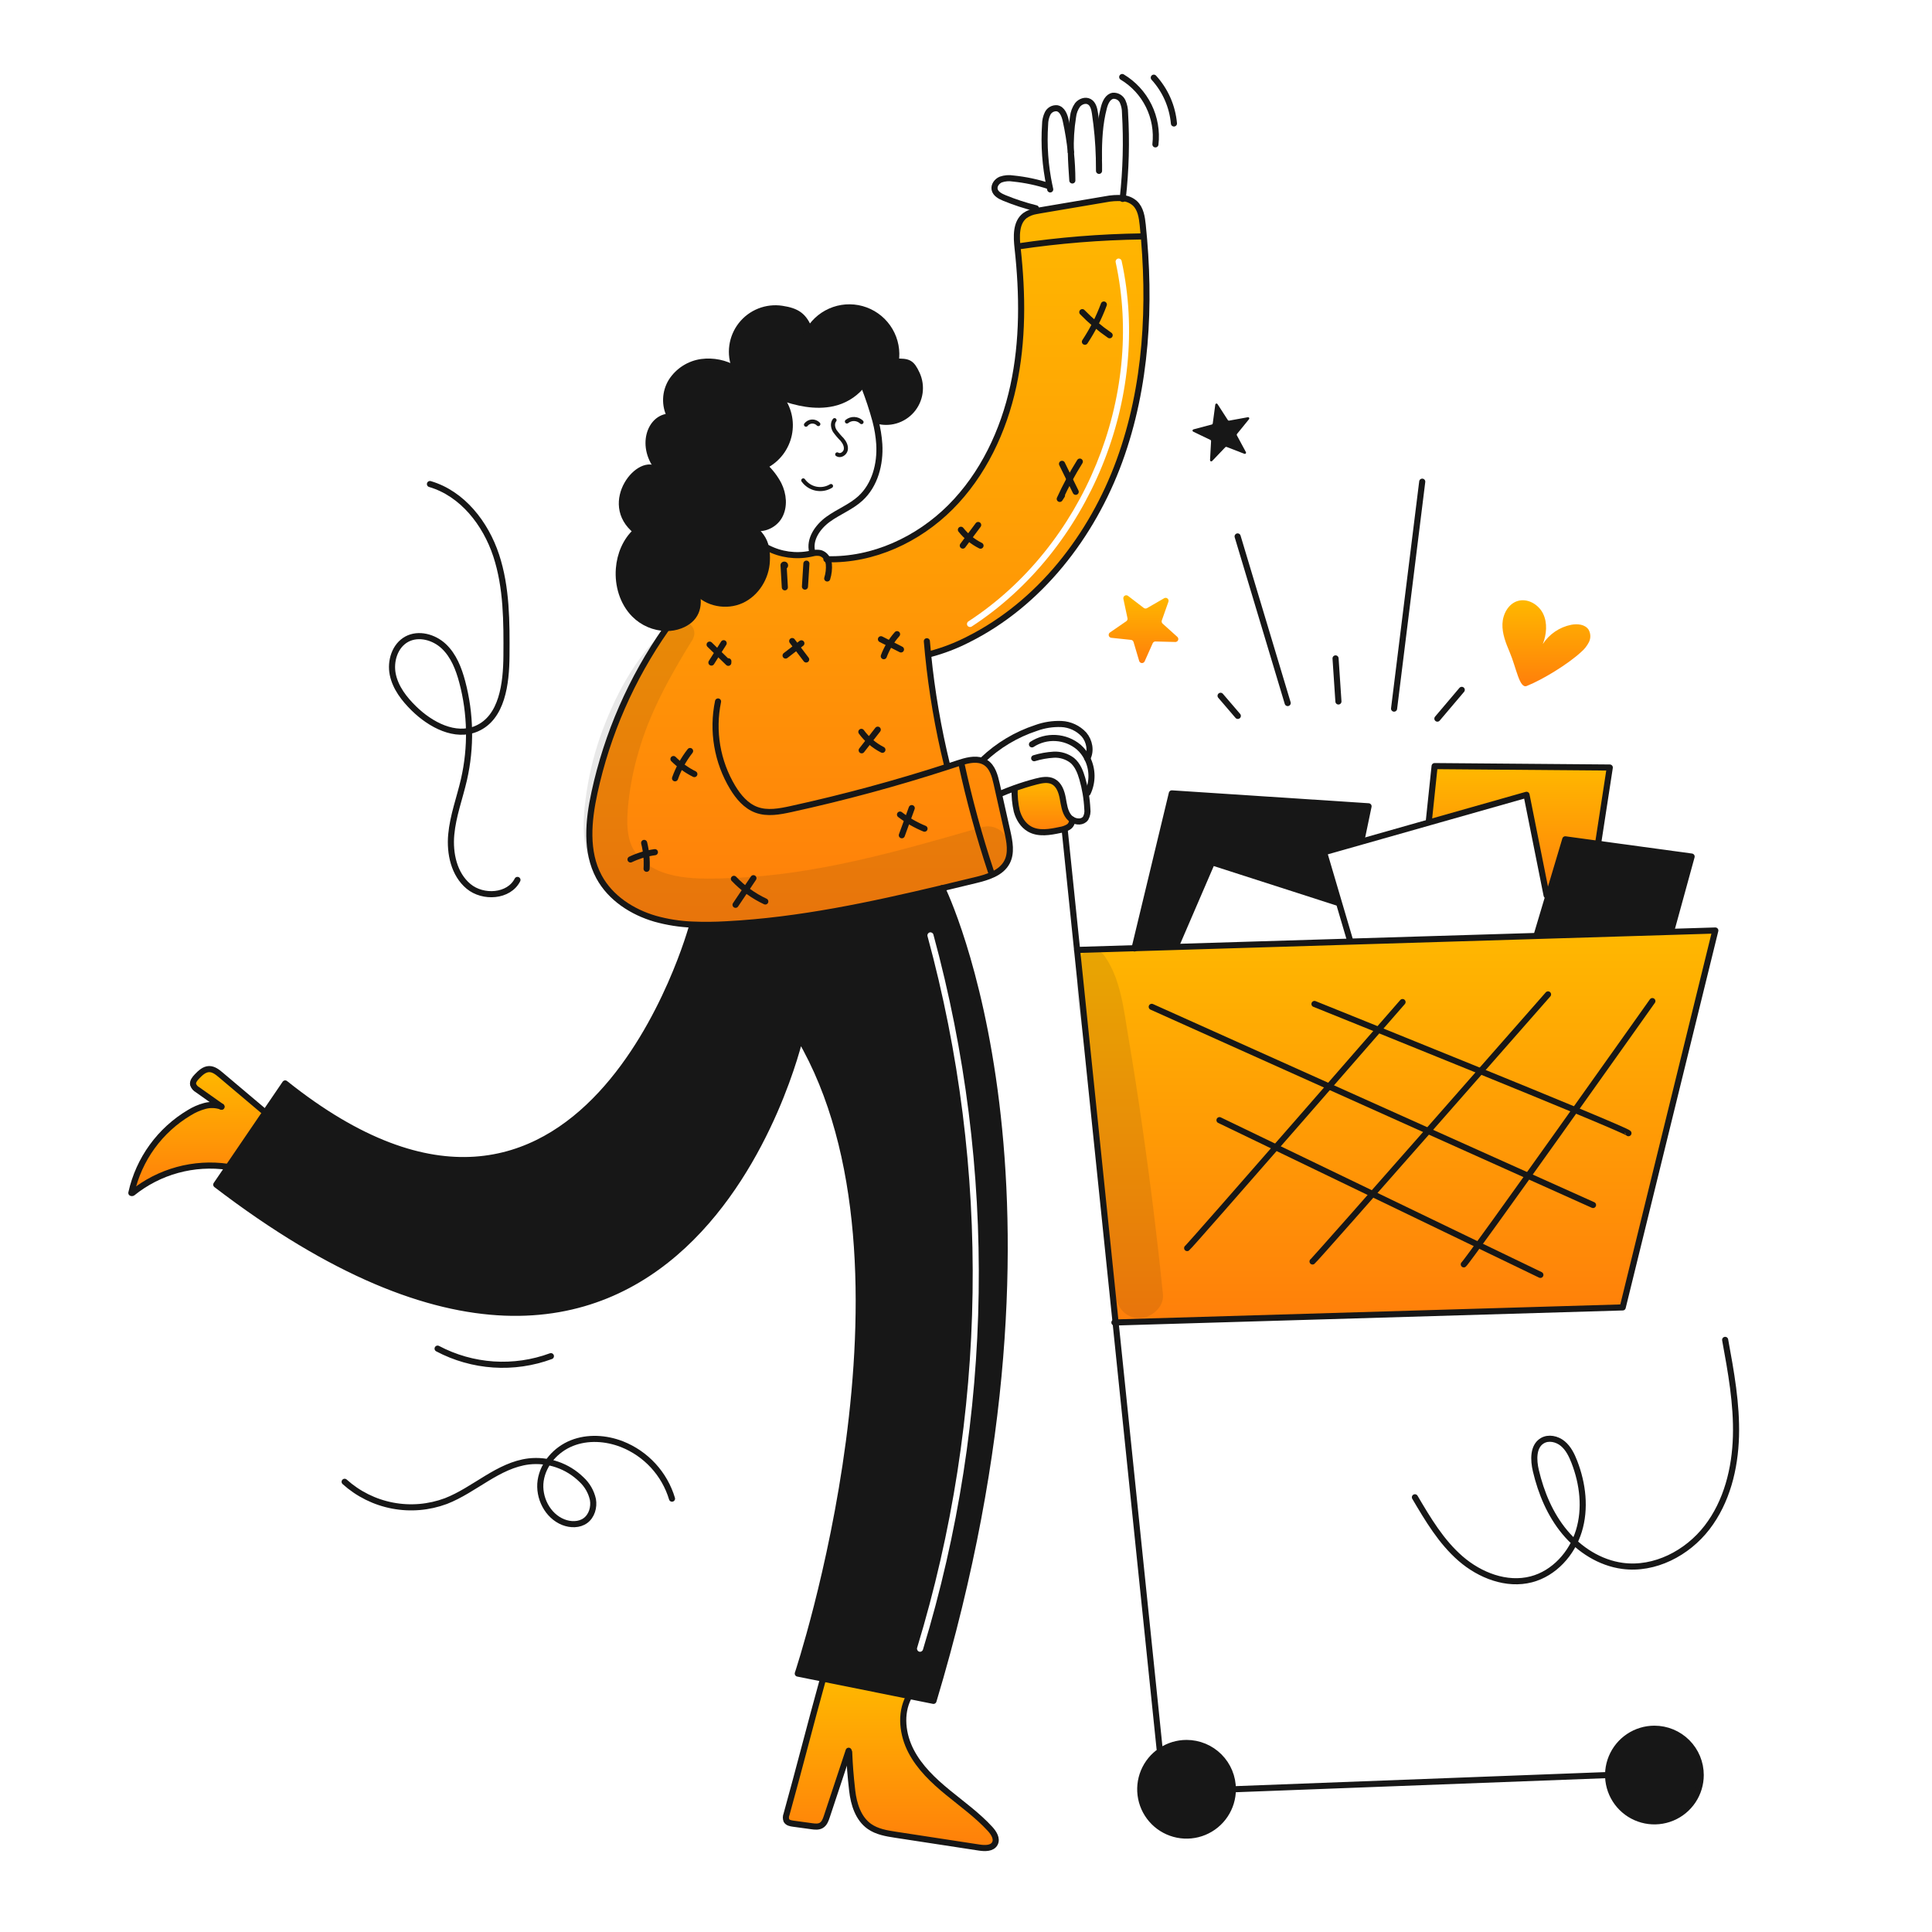 <svg viewBox="0 0 960 960" fill="none" xmlns="http://www.w3.org/2000/svg">
  <path fill-rule="evenodd" clip-rule="evenodd"
    d="M343.918 460.101C343.918 460.101 290.468 657.147 141.7 538.351L131.908 552.737L113.391 579.937L107.457 588.65C339.688 766.313 397.488 515.875 397.488 515.875C463.845 629.324 396.416 831.589 396.416 831.589L408.97 834.116L451.584 842.687L463.845 845.153C540.369 590.053 469.106 443.339 468.134 441.34L468.13 441.331C432.815 449.73 397.236 457.392 361.03 459.272C355.346 459.615 349.648 459.665 343.958 459.423L343.918 460.101ZM463.801 464.383C463.581 463.575 462.747 463.098 461.94 463.319C461.132 463.539 460.655 464.372 460.875 465.18C492.487 581.188 490.697 703.765 455.712 818.801C455.468 819.602 455.92 820.449 456.721 820.693C457.522 820.936 458.369 820.484 458.613 819.683C493.764 704.101 495.562 580.942 463.801 464.383Z"
    fill="#171717" />
  <path fill-rule="evenodd" clip-rule="evenodd"
    d="M297.674 435.758C303.345 446.23 314.14 453.214 325.582 456.53C331.576 458.204 337.744 459.175 343.963 459.421C349.652 459.663 355.351 459.613 361.035 459.27C397.24 457.39 432.819 449.729 468.135 441.329C473.641 440.004 479.143 438.68 484.641 437.356C490.706 435.891 497.478 433.889 500.369 428.37C502.762 423.802 501.691 418.263 500.569 413.229C499.177 407.036 497.789 400.847 496.405 394.661C496.213 393.797 496.018 392.93 495.823 392.063C495.629 391.196 495.434 390.33 495.242 389.466C494.353 385.514 493.214 381.167 489.814 378.944C489.292 378.596 488.728 378.314 488.137 378.105C484.407 376.71 479.909 377.987 475.977 379.287C474.269 379.853 472.571 380.409 470.863 380.965L470.539 379.944C466.129 361.911 462.991 343.592 461.149 325.12L462.028 325.039C468.64 323.303 475.043 320.849 481.122 317.721C516.559 299.952 542.577 266.369 556.202 229.138C569.827 191.907 571.889 151.248 567.816 111.807C567.411 107.922 566.785 103.691 563.924 101.022C562.247 99.539 560.132 98.645 557.9 98.475C555.022 98.263 552.128 98.447 549.3 99.021L516.9 104.51C516.223 104.621 515.556 104.742 514.879 104.884C512.862 105.192 510.942 105.959 509.269 107.127C504.67 110.681 505.013 117.599 505.65 123.381C508.167 146.163 508.378 169.41 503.517 191.81C498.656 214.21 488.477 235.798 472.285 252.01C456.193 268.112 433.845 278.482 411.103 277.876C410.77 277.151 410.289 276.504 409.69 275.978C409.091 275.452 408.387 275.058 407.626 274.823C406.335 274.567 405.003 274.616 403.734 274.965L402.582 275.207C395.408 276.658 387.954 275.625 381.447 272.276L380.658 272.327C381.028 274.424 381.154 276.557 381.032 278.684C380.729 286.852 375.827 294.857 368.398 298.263C360.969 301.669 351.316 299.911 346.009 293.694C348.021 301.71 345.756 307.855 338.044 310.817C335.785 311.673 333.384 312.088 330.969 312.04L330.959 312.566C313.814 337.014 301.721 364.639 295.39 393.821C292.357 407.81 290.862 423.174 297.674 435.758ZM557.327 129.655C557.148 128.837 556.34 128.32 555.522 128.499C554.704 128.678 554.186 129.486 554.365 130.304C568.984 197.095 538.477 271.474 481.173 308.78C480.471 309.237 480.273 310.176 480.73 310.878C481.186 311.579 482.125 311.778 482.827 311.321C541.187 273.327 572.216 197.678 557.327 129.655Z"
    fill="url(#paint0_linear_47_7808)" />
  <path
    d="M845.078 882.013C845.077 886.564 843.726 891.012 841.197 894.796C838.667 898.579 835.073 901.528 830.867 903.268C826.662 905.009 822.035 905.463 817.572 904.574C813.108 903.685 809.009 901.492 805.792 898.273C802.575 895.054 800.384 890.953 799.498 886.489C798.612 882.025 799.069 877.398 800.813 873.194C802.556 868.99 805.507 865.397 809.292 862.87C813.077 860.343 817.526 858.996 822.078 858.998C825.099 858.998 828.091 859.593 830.883 860.75C833.674 861.907 836.21 863.602 838.346 865.739C840.482 867.877 842.176 870.414 843.331 873.206C844.486 875.998 845.08 878.991 845.078 882.013V882.013Z"
    fill="#171717" />
  <path
    d="M840.56 425.62L830.573 462.008L830.604 463.029L763.519 465.071L763.509 464.858L769.391 445.148L777.771 417.059L794.075 419.283L840.56 425.62Z"
    fill="#171717" />
  <path
    d="M768.501 444.884L758.515 394.932L710.24 408.628L709.998 407.779L712.848 380.67L799.896 381.378L794.185 418.483L794.074 419.282L777.77 417.058L769.39 445.147L768.501 444.884Z"
    fill="url(#paint1_linear_47_7808)" />
  <path
    d="M670.78 467.89L763.518 465.07L830.603 463.028L852.334 462.361L806.314 649.646L554.329 657.126L535.205 472.024L563.759 471.154L584.44 470.528L670.78 467.89Z"
    fill="url(#paint2_linear_47_7808)" />
  <path
    d="M657.914 423.477L665.201 448.191L664.332 448.443L602.261 428.471L584.421 469.851L584.441 470.529L563.76 471.155L582.278 394.226L680.029 400.644L676.461 417.766L676.583 418.181L657.914 423.477Z"
    fill="#171717" />
  <path
    d="M612.599 889.088C612.598 893.64 611.247 898.089 608.718 901.872C606.188 905.656 602.594 908.605 598.388 910.345C594.183 912.086 589.555 912.54 585.092 911.651C580.628 910.761 576.529 908.568 573.311 905.349C570.094 902.129 567.904 898.028 567.018 893.564C566.131 889.1 566.589 884.473 568.332 880.269C570.076 876.064 573.027 872.472 576.812 869.945C580.598 867.418 585.048 866.07 589.599 866.072C592.621 866.073 595.613 866.669 598.404 867.826C601.195 868.983 603.731 870.679 605.867 872.816C608.003 874.953 609.696 877.49 610.852 880.282C612.007 883.074 612.601 886.067 612.599 889.088V889.088Z"
    fill="#171717" />
  <path
    d="M526.776 412.401C521.692 413.493 516.082 414.501 511.564 411.936C508.31 410.097 506.227 406.63 505.227 403.036C504.393 399.385 504.036 395.641 504.165 391.898L504.085 391.675C507.612 390.402 511.194 389.294 514.829 388.35C517.659 387.612 520.813 387.006 523.39 388.38C526.271 389.917 527.464 393.394 528.07 396.608C528.676 399.822 529.03 403.259 531.062 405.816C531.511 406.374 532.055 406.85 532.669 407.221C532.76 407.949 532.64 408.687 532.322 409.349C532.005 410.01 531.504 410.566 530.88 410.951C529.62 411.698 528.226 412.191 526.776 412.401V412.401Z"
    fill="url(#paint3_linear_47_7808)" />
  <path
    d="M421.514 870.469C417.946 881.203 414.385 891.934 410.83 902.662C410.284 904.32 409.617 906.129 408.111 907.019C406.696 907.858 404.927 907.666 403.29 907.433C400.217 907.009 397.134 906.594 394.051 906.17C392.808 905.998 391.383 905.705 390.776 904.603C390.401 903.617 390.415 902.526 390.817 901.55C397.073 879.02 402.643 856.975 408.899 834.45L408.97 834.117L451.584 842.688L451.433 843.446C447.197 851.664 448.441 861.893 452.686 870.11C456.931 878.327 463.845 884.827 470.991 890.69C478.137 896.553 485.718 901.98 491.975 908.79C493.804 910.801 495.613 913.641 494.34 916.037C492.995 918.554 489.407 918.473 486.587 918.048C472.77 915.926 458.953 913.811 445.135 911.701C440.526 910.993 435.745 910.215 431.955 907.516C426.426 903.594 424.212 896.458 423.444 889.726C422.575 882.026 422.221 877.254 421.944 870.613L421.514 870.469Z"
    fill="url(#paint4_linear_47_7808)" />
  <path
    d="M316.122 263.916C298.413 249.866 318.254 225.891 326.836 233.896L327.776 233.765C317.576 222.272 322.813 207.05 333.002 206.99C331.585 204.265 330.898 201.219 331.008 198.149C331.117 195.08 332.02 192.091 333.628 189.473C335.288 186.888 337.489 184.693 340.078 183.039C342.667 181.385 345.584 180.311 348.628 179.891C354.38 179.15 360.216 180.33 365.228 183.247L365.339 183.047C363.876 179.513 363.379 175.653 363.898 171.863C364.417 168.073 365.933 164.489 368.292 161.477C370.651 158.466 373.767 156.135 377.322 154.723C380.877 153.311 384.744 152.869 388.526 153.442C395.976 154.564 399.473 156.858 402.161 163.802C404.994 159.214 409.328 155.748 414.427 153.994C419.526 152.239 425.075 152.304 430.131 154.177C435.187 156.051 439.439 159.617 442.164 164.27C444.889 168.923 445.919 174.376 445.079 179.702H444.816C444.776 180.349 444.735 180.996 444.695 181.632C444.856 180.996 444.978 180.349 445.079 179.702C451.295 179.611 452.862 180.002 455.53 185.756C456.899 188.696 457.386 191.97 456.934 195.181C456.481 198.393 455.108 201.404 452.981 203.852C450.853 206.299 448.062 208.078 444.945 208.973C441.827 209.867 438.518 209.84 435.416 208.893L434.991 208.993C433.456 203.371 431.629 197.833 429.52 192.4L427.691 192.218C424.068 196.332 419.228 199.183 413.873 200.355C405.09 202.285 395.922 200.224 387.452 197.161C389.552 199.761 391.047 202.796 391.828 206.046C392.609 209.296 392.656 212.679 391.967 215.949C391.277 219.219 389.868 222.295 387.842 224.953C385.816 227.611 383.223 229.784 380.252 231.315L379.919 231.658C382.728 234.26 385.076 237.319 386.863 240.705C389.309 245.627 389.915 251.742 387.226 256.523C384.537 261.304 378.018 263.983 373.177 261.395C377.577 265.044 379.807 268.046 380.656 272.322C381.026 274.42 381.152 276.553 381.03 278.679C380.73 286.847 375.835 294.852 368.396 298.258C360.957 301.664 351.314 299.906 346.007 293.689C348.019 301.705 345.754 307.85 338.042 310.812C335.783 311.669 333.382 312.084 330.967 312.035C325.057 311.906 319.425 309.498 315.249 305.313C309.427 299.451 306.88 290.789 307.527 282.551C308.066 275.57 310.906 268.6 316.122 263.916Z"
    fill="#171717" />
  <path
    d="M109.955 549.844C106.033 547.054 102.104 544.271 98.169 541.495C97.151 540.947 96.37 540.044 95.976 538.958C95.622 537.452 96.776 536.047 97.846 534.915C99.534 533.156 101.485 531.266 103.921 531.225C106.121 531.195 108.014 532.691 109.702 534.116L131.11 552.189L131.91 552.735L113.393 579.935L113.193 579.804C104.836 578.592 96.32 579.117 88.175 581.344C80.03 583.572 72.432 587.455 65.855 592.751L65.299 592.62C67.135 584.379 70.639 576.601 75.593 569.765C80.547 562.928 86.847 557.177 94.106 552.866C96.475 551.396 99.046 550.28 101.737 549.551C104.444 548.821 107.307 548.924 109.955 549.844V549.844Z"
    fill="url(#paint5_linear_47_7808)" />
  <path
    d="M416.016 225.78C417.583 226.831 419.877 225.396 420.251 223.546C420.625 221.696 419.651 219.836 418.432 218.391C417.098 217.059 415.874 215.621 414.773 214.091C413.803 212.464 413.489 210.24 414.682 208.775"
    stroke="#171717" stroke-width="2.022" stroke-linecap="round" stroke-linejoin="round" />
  <path
    d="M406.625 210.729C406.225 210.303 405.738 209.969 405.196 209.751C404.655 209.532 404.072 209.433 403.488 209.462C402.905 209.49 402.335 209.645 401.817 209.916C401.299 210.187 400.847 210.566 400.49 211.029"
    stroke="#171717" stroke-width="2.022" stroke-linecap="round" stroke-linejoin="round" />
  <path
    d="M420.826 209.437C421.866 208.592 423.178 208.155 424.517 208.211C425.856 208.266 427.128 208.809 428.094 209.737"
    stroke="#171717" stroke-width="2.022" stroke-linecap="round" stroke-linejoin="round" />
  <path
    d="M412.923 241.507C410.694 242.865 408.035 243.33 405.478 242.809C402.92 242.288 400.655 240.819 399.136 238.697"
    stroke="#171717" stroke-width="2.022" stroke-linecap="round" stroke-linejoin="round" />
  <path
    d="M403.584 274.2C401.946 268.034 406.313 261.777 411.478 258.027C416.643 254.277 422.819 251.953 427.529 247.647C434.776 241.026 437.485 230.575 436.919 220.78C436.656 216.799 436.009 212.853 434.988 208.995C433.454 203.373 431.629 197.834 429.52 192.4"
    stroke="#171717" stroke-width="3.032" stroke-linecap="round" stroke-linejoin="round" />
  <path
    d="M432.168 182.448C431.675 186.077 430.117 189.478 427.691 192.222C424.068 196.336 419.228 199.187 413.873 200.359C405.09 202.289 395.922 200.228 387.452 197.165C387.341 197.135 387.239 197.094 387.128 197.054"
    stroke="#171717" stroke-width="3.032" stroke-linecap="round" stroke-linejoin="round" />
  <path
    d="M383.257 193.112C384.83 194.27 386.241 195.633 387.452 197.165C389.552 199.765 391.047 202.8 391.828 206.05C392.609 209.3 392.656 212.683 391.967 215.953C391.277 219.223 389.868 222.299 387.842 224.957C385.816 227.615 383.223 229.788 380.252 231.319"
    stroke="#171717" stroke-width="3.032" stroke-linecap="round" stroke-linejoin="round" />
  <path
    d="M376.222 228.286C377.475 229.368 378.729 230.486 379.922 231.662C382.731 234.264 385.079 237.323 386.866 240.709C389.312 245.631 389.918 251.746 387.229 256.527C384.54 261.308 378.021 263.987 373.18 261.399"
    stroke="#171717" stroke-width="3.032" stroke-linecap="round" stroke-linejoin="round" />
  <path
    d="M373.18 261.4C377.58 265.049 379.81 268.051 380.659 272.327C381.029 274.425 381.155 276.558 381.033 278.684C380.733 286.852 375.838 294.857 368.399 298.263C360.96 301.669 351.317 299.911 346.01 293.694"
    stroke="#171717" stroke-width="3.032" stroke-linecap="round" stroke-linejoin="round" />
  <path
    d="M346.01 293.693C348.022 301.709 345.757 307.854 338.045 310.816C335.786 311.673 333.385 312.088 330.97 312.039C325.06 311.91 319.428 309.502 315.252 305.317C309.43 299.455 306.883 290.793 307.53 282.555C308.066 275.57 310.906 268.596 316.122 263.916C316.172 263.866 316.222 263.825 316.273 263.775"
    stroke="#171717" stroke-width="3.032" stroke-linecap="round" stroke-linejoin="round" />
  <path
    d="M316.414 264.159C316.314 264.078 316.222 264.007 316.121 263.916C298.412 249.866 318.253 225.891 326.835 233.896C327.012 234.054 327.179 234.223 327.335 234.402"
    stroke="#171717" stroke-width="3.032" stroke-linecap="round" stroke-linejoin="round" />
  <path d="M327.776 233.765C317.576 222.272 322.813 207.05 333.002 206.99" stroke="#171717" stroke-width="3.032"
    stroke-linecap="round" stroke-linejoin="round" />
  <path
    d="M333 206.991C331.583 204.265 330.896 201.219 331.005 198.15C331.115 195.08 332.018 192.091 333.626 189.474C335.286 186.888 337.487 184.693 340.076 183.039C342.665 181.385 345.582 180.311 348.626 179.892C354.378 179.15 360.213 180.33 365.226 183.248C365.549 183.419 365.873 183.611 366.196 183.814"
    stroke="#171717" stroke-width="3.032" stroke-linecap="round" stroke-linejoin="round" />
  <path
    d="M365.336 183.044C363.873 179.509 363.376 175.65 363.895 171.86C364.414 168.07 365.93 164.486 368.289 161.474C370.647 158.462 373.764 156.132 377.319 154.72C380.874 153.308 384.741 152.866 388.523 153.439C395.973 154.561 399.47 156.855 402.158 163.799C402.189 163.86 402.209 163.931 402.239 163.999"
    stroke="#171717" stroke-width="3.032" stroke-linecap="round" stroke-linejoin="round" />
  <path
    d="M400.218 167.681C400.741 166.33 401.391 165.03 402.158 163.799C404.991 159.211 409.325 155.746 414.424 153.991C419.522 152.236 425.071 152.301 430.128 154.175C435.184 156.048 439.436 159.614 442.161 164.267C444.886 168.92 445.916 174.373 445.076 179.699C444.976 180.346 444.853 180.993 444.692 181.629C444.732 180.993 444.773 180.346 444.813 179.699"
    stroke="#171717" stroke-width="3.032" stroke-linecap="round" stroke-linejoin="round" />
  <path
    d="M444.812 179.701H445.075C451.291 179.61 452.858 180.001 455.526 185.755C456.895 188.695 457.382 191.968 456.93 195.18C456.478 198.391 455.105 201.403 452.977 203.85C450.849 206.298 448.058 208.076 444.941 208.971C441.824 209.866 438.514 209.838 435.412 208.892"
    stroke="#171717" stroke-width="3.032" stroke-linecap="round" stroke-linejoin="round" />
  <path
    d="M381.447 272.275C387.955 275.624 395.409 276.658 402.582 275.206L403.734 274.964C405.003 274.616 406.336 274.567 407.626 274.822C408.388 275.058 409.091 275.452 409.69 275.978C410.289 276.504 410.771 277.151 411.103 277.875C411.476 278.623 411.728 279.424 411.851 280.25C412.051 282.676 411.776 285.117 411.042 287.437"
    stroke="#171717" stroke-width="3.032" stroke-linecap="round" stroke-linejoin="round" />
  <path
    d="M410.639 277.866C410.79 277.876 410.952 277.876 411.104 277.876C433.846 278.482 456.194 268.112 472.286 252.01C488.478 235.798 498.657 214.21 503.518 191.81C508.379 169.41 508.168 146.163 505.651 123.381C505.014 117.599 504.671 110.681 509.27 107.127C510.943 105.959 512.863 105.192 514.88 104.884C515.557 104.742 516.224 104.621 516.901 104.51L549.301 99.021C552.129 98.447 555.023 98.263 557.901 98.475C560.132 98.645 562.248 99.539 563.925 101.022C566.786 103.691 567.412 107.922 567.817 111.807C571.89 151.248 569.828 191.907 556.203 229.138C542.578 266.369 516.56 299.952 481.123 317.721C475.044 320.849 468.641 323.303 462.029 325.039"
    stroke="#171717" stroke-width="3.032" stroke-linecap="round" stroke-linejoin="round" />
  <path
    d="M330.96 312.565C313.815 337.014 301.722 364.638 295.391 393.82C292.358 407.809 290.863 423.173 297.675 435.757C303.346 446.229 314.141 453.213 325.583 456.529C331.575 458.203 337.741 459.173 343.958 459.419C349.647 459.662 355.346 459.612 361.03 459.268C397.236 457.388 432.815 449.726 468.13 441.327C473.639 440.013 479.141 438.689 484.636 437.354C490.701 435.889 497.473 433.887 500.364 428.368C502.759 423.8 501.688 418.261 500.564 413.227C499.169 407.031 497.781 400.842 496.4 394.659C496.016 392.931 495.621 391.192 495.237 389.464C494.348 385.512 493.206 381.164 489.809 378.942C489.286 378.595 488.723 378.313 488.132 378.103C484.402 376.708 479.904 377.982 475.972 379.285C474.264 379.851 472.566 380.407 470.858 380.963C445.285 389.242 419.352 396.26 393.058 402.018C387.358 403.261 381.292 404.418 375.834 402.382C370.679 400.471 366.909 395.982 364.059 391.282C356.35 378.461 353.755 363.206 356.791 348.557"
    stroke="#171717" stroke-width="3.032" stroke-linecap="round" stroke-linejoin="round" />
  <path
    d="M460.551 318.629C460.733 320.792 460.925 322.955 461.151 325.118C462.993 343.59 466.131 361.91 470.541 379.942"
    stroke="#171717" stroke-width="3.032" stroke-linecap="round" stroke-linejoin="round" />
  <path
    d="M514.768 103.507C509.39 102.172 504.116 100.445 498.99 98.342C496.938 97.493 494.654 96.28 494.219 94.107C493.819 92.065 495.362 90.033 497.282 89.215C499.258 88.53 501.376 88.356 503.438 88.709C509.516 89.315 515.509 90.589 521.308 92.509"
    stroke="#171717" stroke-width="3.032" stroke-linecap="round" stroke-linejoin="round" />
  <path
    d="M546.03 78.542C546.01 70.062 546.364 61.571 548.537 53.394C549.204 50.867 550.518 47.976 553.096 47.582C554.076 47.524 555.051 47.762 555.895 48.264C556.738 48.767 557.411 49.512 557.826 50.402C558.625 52.195 559.032 54.139 559.019 56.102C559.854 70.232 559.48 84.408 557.899 98.474C557.889 98.596 557.869 98.717 557.859 98.838"
    stroke="#171717" stroke-width="3.032" stroke-linecap="round" stroke-linejoin="round" />
  <path d="M546.03 78.541C546.101 80.664 546.121 82.776 546.101 84.899C546.071 82.776 546.041 80.664 546.03 78.541Z"
    stroke="#171717" stroke-width="3.032" stroke-linecap="round" stroke-linejoin="round" />
  <path
    d="M532.1 75.589C531.888 69.729 532.25 63.863 533.182 58.073C533.412 55.925 534.188 53.872 535.436 52.109C536.8 50.452 539.266 49.509 541.177 50.502C543.158 51.533 543.744 54.05 544.077 56.264C545.186 63.643 545.837 71.082 546.027 78.541"
    stroke="#171717" stroke-width="3.032" stroke-linecap="round" stroke-linejoin="round" />
  <path
    d="M532.1 75.59C532.588 80.267 532.834 84.967 532.838 89.67C532.517 84.991 532.194 80.291 532.1 75.59Z"
    stroke="#171717" stroke-width="3.032" stroke-linecap="round" stroke-linejoin="round" />
  <path
    d="M521.844 94.118C521.722 93.572 521.601 93.018 521.49 92.47H521.48C519.356 82.428 518.623 72.142 519.3 61.901C519.297 59.998 519.722 58.118 520.543 56.401C520.965 55.549 521.635 54.844 522.464 54.378C523.294 53.913 524.244 53.709 525.192 53.793C527.831 54.248 528.983 57.341 529.569 59.959C530.709 65.117 531.554 70.336 532.1 75.59"
    stroke="#171717" stroke-width="3.032" stroke-linecap="round" stroke-linejoin="round" />
  <path
    d="M343.917 460.1C343.917 460.1 290.467 657.146 141.699 538.35L131.905 552.734L113.388 579.934L107.454 588.647C339.689 766.31 397.485 515.872 397.485 515.872C463.842 629.321 396.413 831.586 396.413 831.586L408.967 834.113L451.581 842.684L463.842 845.15C540.499 589.608 468.855 442.823 468.127 441.328L468.117 441.317"
    stroke="#171717" stroke-width="3.032" stroke-linecap="round" stroke-linejoin="round" />
  <path
    d="M612.599 889.088C612.598 893.64 611.247 898.089 608.718 901.872C606.188 905.656 602.594 908.605 598.388 910.345C594.183 912.086 589.555 912.54 585.092 911.651C580.628 910.761 576.529 908.568 573.311 905.349C570.094 902.129 567.904 898.028 567.018 893.564C566.131 889.1 566.589 884.473 568.332 880.269C570.076 876.064 573.027 872.472 576.812 869.945C580.598 867.418 585.048 866.07 589.599 866.072C592.621 866.073 595.613 866.669 598.404 867.826C601.195 868.983 603.731 870.679 605.867 872.816C608.003 874.953 609.696 877.49 610.852 880.282C612.007 883.074 612.601 886.067 612.599 889.088V889.088Z"
    stroke="#171717" stroke-width="3.032" stroke-linecap="round" stroke-linejoin="round" />
  <path
    d="M845.078 882.013C845.077 886.564 843.726 891.012 841.197 894.796C838.667 898.579 835.073 901.528 830.867 903.268C826.662 905.009 822.035 905.463 817.572 904.574C813.108 903.685 809.009 901.492 805.792 898.273C802.575 895.054 800.384 890.953 799.498 886.489C798.612 882.025 799.069 877.398 800.813 873.194C802.556 868.99 805.507 865.397 809.292 862.87C813.077 860.343 817.526 858.996 822.078 858.998C825.099 858.998 828.091 859.593 830.883 860.75C833.674 861.907 836.21 863.602 838.346 865.739C840.482 867.877 842.176 870.414 843.331 873.206C844.486 875.998 845.08 878.991 845.078 882.013V882.013Z"
    stroke="#171717" stroke-width="3.032" stroke-linecap="round" stroke-linejoin="round" />
  <path d="M612.601 889.088L799.058 882.012" stroke="#171717" stroke-width="3.032" stroke-linecap="round"
    stroke-linejoin="round" />
  <path d="M576.212 869.044L554.329 657.126L535.205 472.024L529.12 413.126" stroke="#171717" stroke-width="3.032"
    stroke-linecap="round" stroke-linejoin="round" />
  <path
    d="M553.743 657.146L554.329 657.126L806.314 649.646L852.334 462.361L830.603 463.028L763.518 465.07L670.78 467.89L584.44 470.528L563.759 471.154L535.205 472.024"
    stroke="#171717" stroke-width="3.032" stroke-linecap="round" stroke-linejoin="round" />
  <path
    d="M496.625 394.609C499.081 393.547 501.568 392.557 504.085 391.667C507.612 390.394 511.194 389.286 514.829 388.342C517.659 387.604 520.813 386.998 523.39 388.372C526.271 389.909 527.464 393.386 528.07 396.6C528.676 399.814 529.03 403.251 531.062 405.808C531.511 406.367 532.055 406.842 532.669 407.213C534.913 408.578 537.996 408.669 539.451 406.556C540.218 405.164 540.513 403.561 540.29 401.987C540.167 399.373 539.887 396.768 539.451 394.187C539.037 391.728 538.48 389.295 537.784 386.9C536.813 383.544 535.469 380.107 532.79 377.853C530.156 375.833 526.886 374.822 523.572 375.003C520.283 375.197 517.029 375.784 513.879 376.751"
    stroke="#171717" stroke-width="3.032" stroke-linecap="round" stroke-linejoin="round" />
  <path
    d="M540.461 394C541.739 391.318 542.387 388.38 542.358 385.409C542.328 382.439 541.62 379.514 540.289 376.858C539.245 374.706 537.781 372.785 535.983 371.207C532.769 368.53 528.78 366.955 524.603 366.715C520.427 366.475 516.283 367.582 512.783 369.873"
    stroke="#171717" stroke-width="3.032" stroke-linecap="round" stroke-linejoin="round" />
  <path
    d="M540.28 376.87C540.28 376.868 540.281 376.865 540.283 376.863C540.285 376.861 540.287 376.86 540.29 376.86C542.312 373.13 541.382 368.228 538.633 364.983C535.714 361.821 531.662 359.942 527.363 359.757C523.101 359.595 518.848 360.261 514.839 361.718C504.933 364.97 495.879 370.396 488.339 377.597"
    stroke="#171717" stroke-width="3.032" stroke-linecap="round" stroke-linejoin="round" />
  <path
    d="M532.668 407.214C532.759 407.941 532.639 408.68 532.322 409.341C532.005 410.003 531.504 410.559 530.879 410.944C529.621 411.692 528.228 412.186 526.779 412.399C521.695 413.491 516.085 414.499 511.567 411.934C508.313 410.095 506.23 406.628 505.23 403.034C504.396 399.382 504.039 395.638 504.168 391.896"
    stroke="#171717" stroke-width="3.032" stroke-linecap="round" stroke-linejoin="round" />
  <path
    d="M131.109 552.189L109.699 534.116C108.011 532.691 106.121 531.195 103.918 531.225C101.482 531.266 99.531 533.156 97.844 534.915C96.772 536.047 95.62 537.452 95.974 538.958C96.368 540.044 97.148 540.947 98.166 541.495C102.1 544.273 106.028 547.056 109.952 549.844C110.005 549.873 110.056 549.907 110.104 549.944"
    stroke="#171717" stroke-width="3.032" stroke-linecap="round" stroke-linejoin="round" />
  <path
    d="M109.955 549.843C107.307 548.923 104.443 548.821 101.737 549.55C99.046 550.279 96.475 551.396 94.106 552.865C86.847 557.177 80.547 562.928 75.593 569.764C70.639 576.601 67.136 584.379 65.299 592.619L65.269 592.77"
    stroke="#171717" stroke-width="3.032" stroke-linecap="round" stroke-linejoin="round" />
  <path d="M65.855 592.75C72.431 587.455 80.028 583.572 88.172 581.344C96.316 579.115 104.832 578.59 113.188 579.8"
    stroke="#171717" stroke-width="3.032" stroke-linecap="round" stroke-linejoin="round" />
  <path
    d="M408.899 834.445C402.643 856.975 397.073 879.02 390.817 901.545C390.415 902.521 390.401 903.613 390.776 904.598C391.383 905.698 392.808 905.998 394.051 906.165C397.134 906.589 400.217 907.004 403.29 907.428C404.927 907.661 406.696 907.853 408.111 907.014C409.617 906.124 410.284 904.314 410.83 902.657C414.388 891.924 417.95 881.193 421.514 870.464C421.564 870.292 421.625 870.11 421.686 869.939"
    stroke="#171717" stroke-width="3.032" stroke-linecap="round" stroke-linejoin="round" />
  <path
    d="M421.948 870.611C422.221 877.252 422.575 882.022 423.448 889.724C424.216 896.456 426.43 903.592 431.959 907.514C435.749 910.214 440.53 910.991 445.139 911.699C458.957 913.811 472.775 915.927 486.591 918.046C489.411 918.471 492.999 918.552 494.344 916.035C495.617 913.635 493.808 910.799 491.979 908.788C485.722 901.975 478.151 896.547 470.995 890.688C463.839 884.829 456.945 878.316 452.69 870.108C448.435 861.9 447.201 851.662 451.437 843.444"
    stroke="#171717" stroke-width="3.032" stroke-linecap="round" stroke-linejoin="round" />
  <path d="M830.573 462.008L840.56 425.62L794.075 419.283L777.771 417.059L769.391 445.148L763.509 464.858"
    stroke="#171717" stroke-width="3.032" stroke-linecap="round" stroke-linejoin="round" />
  <path
    d="M768.501 444.885L758.515 394.933L710.24 408.629L676.582 418.181L657.913 423.477L665.2 448.191L670.749 467.001"
    stroke="#171717" stroke-width="3.032" stroke-linecap="round" stroke-linejoin="round" />
  <path d="M664.332 448.443L602.261 428.471L584.421 469.851" stroke="#171717" stroke-width="3.032"
    stroke-linecap="round" stroke-linejoin="round" />
  <path d="M563.729 471.277L563.76 471.155L582.278 394.226L680.029 400.644L676.461 417.766" stroke="#171717"
    stroke-width="3.032" stroke-linecap="round" stroke-linejoin="round" />
  <path d="M794.185 418.483L799.896 381.378L712.848 380.67L709.998 407.779" stroke="#171717" stroke-width="3.032"
    stroke-linecap="round" stroke-linejoin="round" />
  <path
    d="M213.639 240.52C229.745 245.239 241.294 260.065 246.548 276.005C251.802 291.945 251.774 309.075 251.655 325.858C251.555 339.692 249.555 356.543 236.861 362.049C226.222 366.665 213.969 360.161 205.68 352.049C200.863 347.335 196.516 341.738 195.165 335.135C193.814 328.532 196.202 320.808 202.13 317.602C208.014 314.419 215.704 316.575 220.559 321.177C225.414 325.779 227.941 332.305 229.669 338.768C233.897 354.649 234.196 371.32 230.542 387.343C228.442 396.494 225.058 405.402 224.217 414.753C223.376 424.104 225.596 434.414 232.811 440.422C240.026 446.43 252.878 445.604 257.119 437.228"
    stroke="#171717" stroke-width="3.032" stroke-linecap="round" stroke-linejoin="round" />
  <path
    d="M333.913 744.672C332.082 738.566 328.888 732.955 324.572 728.264C320.256 723.572 314.931 719.921 308.999 717.587C301.105 714.521 292.06 713.936 284.189 717.062C276.318 720.188 269.889 727.319 268.651 735.697C267.413 744.075 272.035 753.265 279.916 756.365C283.48 757.765 287.802 757.832 290.895 755.575C294.047 753.275 295.289 748.953 294.619 745.109C293.774 741.271 291.766 737.786 288.869 735.129C285.45 731.789 281.33 729.253 276.807 727.705C272.285 726.156 267.475 725.635 262.726 726.178C247.526 728.032 235.839 740.329 221.569 745.878C213.107 749.033 203.942 749.809 195.07 748.12C186.198 746.431 177.959 742.343 171.248 736.299"
    stroke="#171717" stroke-width="3.032" stroke-linecap="round" stroke-linejoin="round" />
  <path
    d="M217.44 670.125C226.035 674.669 235.491 677.351 245.191 677.997C254.892 678.642 264.619 677.237 273.74 673.871"
    stroke="#171717" stroke-width="3.032" stroke-linecap="round" stroke-linejoin="round" />
  <path
    d="M857.22 665.777C860.12 681.618 863.042 697.6 862.59 713.699C862.138 729.798 858.056 746.237 848.228 758.999C838.4 771.761 822.19 780.212 806.228 778.082C794.986 776.582 784.772 770.039 777.517 761.322C770.262 752.605 765.776 741.842 763.168 730.804C761.913 725.494 761.668 718.686 766.35 715.891C769.476 714.027 773.688 714.974 776.497 717.291C779.306 719.608 780.97 723.01 782.286 726.403C786.521 737.316 787.967 749.603 784.521 760.796C781.075 771.989 772.256 781.796 760.929 784.753C748.622 787.963 735.342 782.791 725.74 774.453C716.138 766.115 709.516 754.947 703.063 743.988"
    stroke="#171717" stroke-width="3.032" stroke-linecap="round" stroke-linejoin="round" />
  <path
    d="M574.122 71.734C574.876 65.162 573.721 58.511 570.795 52.578C567.869 46.644 563.296 41.679 557.622 38.276"
    stroke="#171717" stroke-width="3.032" stroke-linecap="round" stroke-linejoin="round" />
  <path d="M583.324 61.354C582.566 52.877 579.05 44.883 573.314 38.595" stroke="#171717" stroke-width="3.032"
    stroke-linecap="round" stroke-linejoin="round" />
  <path d="M551.378 166.586C546.478 163.221 541.926 159.375 537.789 155.106" stroke="#171717" stroke-width="3.032"
    stroke-linecap="round" stroke-linejoin="round" />
  <path d="M539.086 169.813C542.919 164.028 546.073 157.82 548.486 151.313" stroke="#171717" stroke-width="3.032"
    stroke-linecap="round" stroke-linejoin="round" />
  <path d="M534.51 244.376L527.71 230.476" stroke="#171717" stroke-width="3.032" stroke-linecap="round"
    stroke-linejoin="round" />
  <path d="M536.554 229.368C532.824 235.319 529.493 241.511 526.584 247.903L527.699 246.174" stroke="#171717"
    stroke-width="3.032" stroke-linecap="round" stroke-linejoin="round" />
  <path d="M487.216 271.132C483.434 269.239 480.11 266.545 477.474 263.238" stroke="#171717" stroke-width="3.032"
    stroke-linecap="round" stroke-linejoin="round" />
  <path d="M486.046 260.866L478.406 271.101" stroke="#171717" stroke-width="3.032" stroke-linecap="round"
    stroke-linejoin="round" />
  <path d="M447.692 322.701L437.741 317.634" stroke="#171717" stroke-width="3.032" stroke-linecap="round"
    stroke-linejoin="round" />
  <path d="M445.747 315.114C442.898 318.328 440.663 322.037 439.153 326.058" stroke="#171717" stroke-width="3.032"
    stroke-linecap="round" stroke-linejoin="round" />
  <path d="M438.462 372.562C434.336 370.444 430.757 367.397 428.008 363.662" stroke="#171717" stroke-width="3.032"
    stroke-linecap="round" stroke-linejoin="round" />
  <path d="M436.148 362.576L428.162 372.814" stroke="#171717" stroke-width="3.032" stroke-linecap="round"
    stroke-linejoin="round" />
  <path d="M400.58 327.687L393.639 318.536" stroke="#171717" stroke-width="3.032" stroke-linecap="round"
    stroke-linejoin="round" />
  <path d="M390.353 325.728L398.201 319.663" stroke="#171717" stroke-width="3.032" stroke-linecap="round"
    stroke-linejoin="round" />
  <path d="M399.983 291.481L400.697 280.065" stroke="#171717" stroke-width="3.032" stroke-linecap="round"
    stroke-linejoin="round" />
  <path
    d="M389.982 291.838L389.342 280.747C389.388 280.666 389.46 280.603 389.546 280.568C389.633 280.533 389.728 280.529 389.818 280.555C389.907 280.58 389.985 280.636 390.039 280.712C390.093 280.787 390.12 280.879 390.116 280.972C390.111 281.065 390.075 281.154 390.014 281.224C389.953 281.294 389.87 281.342 389.779 281.359C389.687 281.376 389.593 281.362 389.51 281.319C389.428 281.276 389.362 281.206 389.324 281.121"
    stroke="#171717" stroke-width="3.032" stroke-linecap="round" stroke-linejoin="round" />
  <path d="M361.916 328.582L361.882 329.349L352.602 320.312" stroke="#171717" stroke-width="3.032"
    stroke-linecap="round" stroke-linejoin="round" />
  <path d="M359.587 319.609L353.497 329.225" stroke="#171717" stroke-width="3.032" stroke-linecap="round"
    stroke-linejoin="round" />
  <path d="M345.023 384.638C341.186 382.713 337.68 380.19 334.635 377.165" stroke="#171717" stroke-width="3.032"
    stroke-linecap="round" stroke-linejoin="round" />
  <path d="M342.9 373.174C339.695 377.264 337.169 381.843 335.418 386.735" stroke="#171717" stroke-width="3.032"
    stroke-linecap="round" stroke-linejoin="round" />
  <path d="M321.29 431.689C321.537 427.368 321.127 423.035 320.074 418.838" stroke="#171717" stroke-width="3.032"
    stroke-linecap="round" stroke-linejoin="round" />
  <path d="M313.3 427.058C317.126 425.23 321.215 424.011 325.418 423.444" stroke="#171717" stroke-width="3.032"
    stroke-linecap="round" stroke-linejoin="round" />
  <path d="M380.269 447.938C374.412 445.197 369.123 441.38 364.677 436.686" stroke="#171717" stroke-width="3.032"
    stroke-linecap="round" stroke-linejoin="round" />
  <path d="M365.491 449.592L374.375 436.37" stroke="#171717" stroke-width="3.032" stroke-linecap="round"
    stroke-linejoin="round" />
  <path d="M459.389 411.766C455.031 409.987 450.933 407.63 447.204 404.757" stroke="#171717" stroke-width="3.032"
    stroke-linecap="round" stroke-linejoin="round" />
  <path d="M448.114 415.033L453.038 401.547" stroke="#171717" stroke-width="3.032" stroke-linecap="round"
    stroke-linejoin="round" />
  <path d="M477.671 379.258C481.618 397.455 486.531 415.43 492.388 433.106" stroke="#171717" stroke-width="3.032"
    stroke-linecap="round" stroke-linejoin="round" />
  <path d="M505.944 122.435C526.262 119.418 546.759 117.761 567.297 117.474" stroke="#171717" stroke-width="3.032"
    stroke-linecap="round" stroke-linejoin="round" />
  <path d="M727.355 628.246C729.733 626.346 821.055 497.44 821.055 497.44" stroke="#171717" stroke-width="3.032"
    stroke-linecap="round" stroke-linejoin="round" />
  <path d="M652.199 626.819C653.626 625.867 769.21 494.11 769.21 494.11" stroke="#171717" stroke-width="3.032"
    stroke-linecap="round" stroke-linejoin="round" />
  <path d="M589.891 620.16C591.318 619.209 696.914 497.917 696.914 497.917" stroke="#171717" stroke-width="3.032"
    stroke-linecap="round" stroke-linejoin="round" />
  <path d="M809.168 563.081C809.168 561.654 653.152 498.867 653.152 498.867" stroke="#171717" stroke-width="3.032"
    stroke-linecap="round" stroke-linejoin="round" />
  <path d="M791.569 598.755L572.292 500.294" stroke="#171717" stroke-width="3.032" stroke-linecap="round"
    stroke-linejoin="round" />
  <path d="M765.407 633.478C765.407 633.478 604.635 555.946 605.587 556.421" stroke="#171717" stroke-width="3.032"
    stroke-linecap="round" stroke-linejoin="round" />
  <path
    d="M785.593 324.03C787.238 322.649 788.585 320.948 789.553 319.03C790.026 318.066 790.255 317.001 790.22 315.928C790.185 314.855 789.887 313.807 789.353 312.876C787.606 310.212 783.813 309.849 780.687 310.461C777.827 311.037 775.11 312.177 772.696 313.815C770.282 315.453 768.219 317.556 766.627 320C768.477 315.175 769.013 309.579 766.754 304.932C764.495 300.285 758.917 297.086 753.998 298.666C749.406 300.141 746.726 305.201 746.558 310.02C746.39 314.839 748.212 319.485 750.099 323.92C753.499 331.909 754.978 342.313 758.632 340.856C766.634 337.667 779.272 329.888 785.593 324.03Z"
    fill="url(#paint6_linear_47_7808)" />
  <path
    d="M577.688 309.86L585.013 316.46C585.234 316.659 585.388 316.921 585.456 317.21C585.524 317.5 585.501 317.803 585.391 318.08C585.281 318.356 585.089 318.592 584.841 318.756C584.593 318.92 584.3 319.004 584.003 318.997L574.149 318.748C573.861 318.74 573.578 318.819 573.335 318.972C573.092 319.126 572.9 319.348 572.783 319.611L568.774 328.611C568.653 328.882 568.451 329.11 568.197 329.264C567.942 329.417 567.646 329.489 567.35 329.47C567.053 329.451 566.769 329.341 566.536 329.155C566.304 328.97 566.134 328.718 566.049 328.433L563.241 318.985C563.159 318.709 562.997 318.464 562.777 318.281C562.556 318.097 562.286 317.982 562 317.952L552.2 316.922C551.904 316.891 551.625 316.77 551.399 316.575C551.174 316.381 551.014 316.122 550.941 315.834C550.867 315.545 550.884 315.241 550.989 314.963C551.093 314.684 551.281 314.444 551.526 314.276L559.644 308.685C559.881 308.522 560.065 308.293 560.171 308.026C560.278 307.759 560.303 307.466 560.244 307.185L558.194 297.544C558.132 297.253 558.161 296.95 558.277 296.676C558.393 296.402 558.59 296.17 558.841 296.011C559.093 295.852 559.387 295.774 559.684 295.788C559.981 295.801 560.267 295.905 560.503 296.086L568.328 302.079C568.556 302.253 568.832 302.357 569.119 302.375C569.406 302.394 569.692 302.327 569.941 302.184L578.477 297.255C578.735 297.106 579.032 297.039 579.328 297.064C579.625 297.09 579.906 297.205 580.135 297.395C580.364 297.585 580.529 297.841 580.608 298.128C580.687 298.415 580.676 298.719 580.577 299L577.296 308.3C577.201 308.569 577.187 308.861 577.257 309.139C577.327 309.416 577.476 309.667 577.688 309.86V309.86Z"
    fill="url(#paint7_linear_47_7808)" />
  <path
    d="M610.731 209.011L620.074 207.311C620.194 207.29 620.317 207.306 620.428 207.357C620.538 207.408 620.63 207.492 620.692 207.596C620.754 207.701 620.783 207.822 620.774 207.943C620.766 208.065 620.721 208.181 620.645 208.276L614.652 215.643C614.578 215.734 614.532 215.846 614.521 215.964C614.51 216.081 614.533 216.199 614.589 216.304L619.095 224.664C619.152 224.771 619.174 224.893 619.16 225.014C619.145 225.135 619.094 225.248 619.014 225.339C618.934 225.43 618.828 225.495 618.71 225.524C618.592 225.554 618.468 225.547 618.354 225.505L609.495 222.082C609.385 222.04 609.265 222.031 609.15 222.057C609.035 222.082 608.93 222.142 608.848 222.227L602.289 229.095C602.204 229.182 602.095 229.241 601.976 229.264C601.856 229.288 601.733 229.275 601.621 229.226C601.51 229.178 601.416 229.097 601.351 228.994C601.287 228.891 601.255 228.771 601.26 228.65L601.778 219.167C601.784 219.049 601.756 218.932 601.696 218.83C601.636 218.729 601.547 218.647 601.441 218.596L592.882 214.481C592.773 214.427 592.683 214.341 592.624 214.235C592.565 214.129 592.539 214.007 592.55 213.887C592.562 213.766 592.61 213.651 592.688 213.558C592.766 213.465 592.87 213.397 592.987 213.365L602.166 210.927C602.28 210.896 602.383 210.832 602.461 210.743C602.539 210.654 602.588 210.544 602.604 210.427L603.873 201.016C603.891 200.895 603.944 200.783 604.027 200.694C604.109 200.605 604.217 200.543 604.336 200.516C604.454 200.49 604.578 200.5 604.691 200.545C604.804 200.591 604.9 200.669 604.967 200.771L610.122 208.747C610.186 208.846 610.278 208.924 610.387 208.971C610.495 209.017 610.615 209.031 610.731 209.011V209.011Z"
    fill="#171717" />
  <path d="M714.226 357.08L726.334 342.792" stroke="#171717" stroke-width="3.032" stroke-linecap="round"
    stroke-linejoin="round" />
  <path d="M692.707 352.108L706.699 239.343" stroke="#171717" stroke-width="3.032" stroke-linecap="round"
    stroke-linejoin="round" />
  <path d="M665.056 348.559L663.628 327.154" stroke="#171717" stroke-width="3.032" stroke-linecap="round"
    stroke-linejoin="round" />
  <path d="M639.841 349.343L614.97 266.549" stroke="#171717" stroke-width="3.032" stroke-linecap="round"
    stroke-linejoin="round" />
  <path d="M615.064 355.725L606.5 345.738" stroke="#171717" stroke-width="3.032" stroke-linecap="round"
    stroke-linejoin="round" />
  <g opacity="0.1">
    <path
      d="M333.528 309.994C317.428 324.148 307.013 342.61 299.491 362.557C295.764 372.491 293.088 382.788 291.509 393.28C289.882 403.98 288.886 415.294 292.352 425.774C299.896 448.586 322.609 457.605 344.852 459.011C368.478 460.504 392.652 457.298 415.831 452.937C442.145 447.986 467.923 440.63 493.643 433.271C507.829 429.212 501.793 407.028 487.537 411.123C447.092 422.741 406.051 434.704 363.737 436.274C348.37 436.844 326.821 438.031 316.215 424.281C311.038 417.568 311.415 408.287 312.103 400.307C312.952 391.517 314.618 382.826 317.08 374.345C322.709 354.188 333.038 335.757 343.98 318.06C348.117 311.371 339.015 305.169 333.526 309.994H333.528Z"
      fill="#171717" />
  </g>
  <g opacity="0.1">
    <path
      d="M536.969 476.234C533.119 489.879 536.747 504.91 538.813 518.623C540.911 532.547 542.899 546.489 544.777 560.447C548.477 587.954 551.564 615.547 554.249 643.168C554.866 649.517 559.236 654.98 566.061 654.98C571.947 654.98 578.523 649.554 577.873 643.168C574.949 614.466 571.408 585.837 567.249 557.28C565.249 543.366 563.076 529.478 560.73 515.617C558.42 501.951 556.949 486.225 548.621 474.711C545.521 470.42 538.558 470.603 536.969 476.234V476.234Z"
      fill="#171717" />
  </g>
  <defs>
    <linearGradient id="paint0_linear_47_7808" x1="431.257" y1="98.39" x2="431.257" y2="459.571"
      gradientUnits="userSpaceOnUse">
      <stop stop-color="#FFB800" />
      <stop offset="1" stop-color="#FF7F0A" />
    </linearGradient>
    <linearGradient id="paint1_linear_47_7808" x1="754.947" y1="380.67" x2="754.947" y2="445.147"
      gradientUnits="userSpaceOnUse">
      <stop stop-color="#FFB800" />
      <stop offset="1" stop-color="#FF7F0A" />
    </linearGradient>
    <linearGradient id="paint2_linear_47_7808" x1="693.77" y1="462.361" x2="693.77" y2="657.126"
      gradientUnits="userSpaceOnUse">
      <stop stop-color="#FFB800" />
      <stop offset="1" stop-color="#FF7F0A" />
    </linearGradient>
    <linearGradient id="paint3_linear_47_7808" x1="518.392" y1="387.559" x2="518.392" y2="413.547"
      gradientUnits="userSpaceOnUse">
      <stop stop-color="#FFB800" />
      <stop offset="1" stop-color="#FF7F0A" />
    </linearGradient>
    <linearGradient id="paint4_linear_47_7808" x1="442.636" y1="834.117" x2="442.636" y2="918.277"
      gradientUnits="userSpaceOnUse">
      <stop stop-color="#FFB800" />
      <stop offset="1" stop-color="#FF7F0A" />
    </linearGradient>
    <linearGradient id="paint5_linear_47_7808" x1="98.604" y1="531.224" x2="98.604" y2="592.751"
      gradientUnits="userSpaceOnUse">
      <stop stop-color="#FFB800" />
      <stop offset="1" stop-color="#FF7F0A" />
    </linearGradient>
    <linearGradient id="paint6_linear_47_7808" x1="768.385" y1="298.258" x2="768.385" y2="340.994"
      gradientUnits="userSpaceOnUse">
      <stop stop-color="#FFB800" />
      <stop offset="1" stop-color="#FF7F0A" />
    </linearGradient>
    <linearGradient id="paint7_linear_47_7808" x1="568.195" y1="295.786" x2="568.195" y2="329.473"
      gradientUnits="userSpaceOnUse">
      <stop stop-color="#FFB800" />
      <stop offset="1" stop-color="#FF7F0A" />
    </linearGradient>
  </defs>
</svg>
